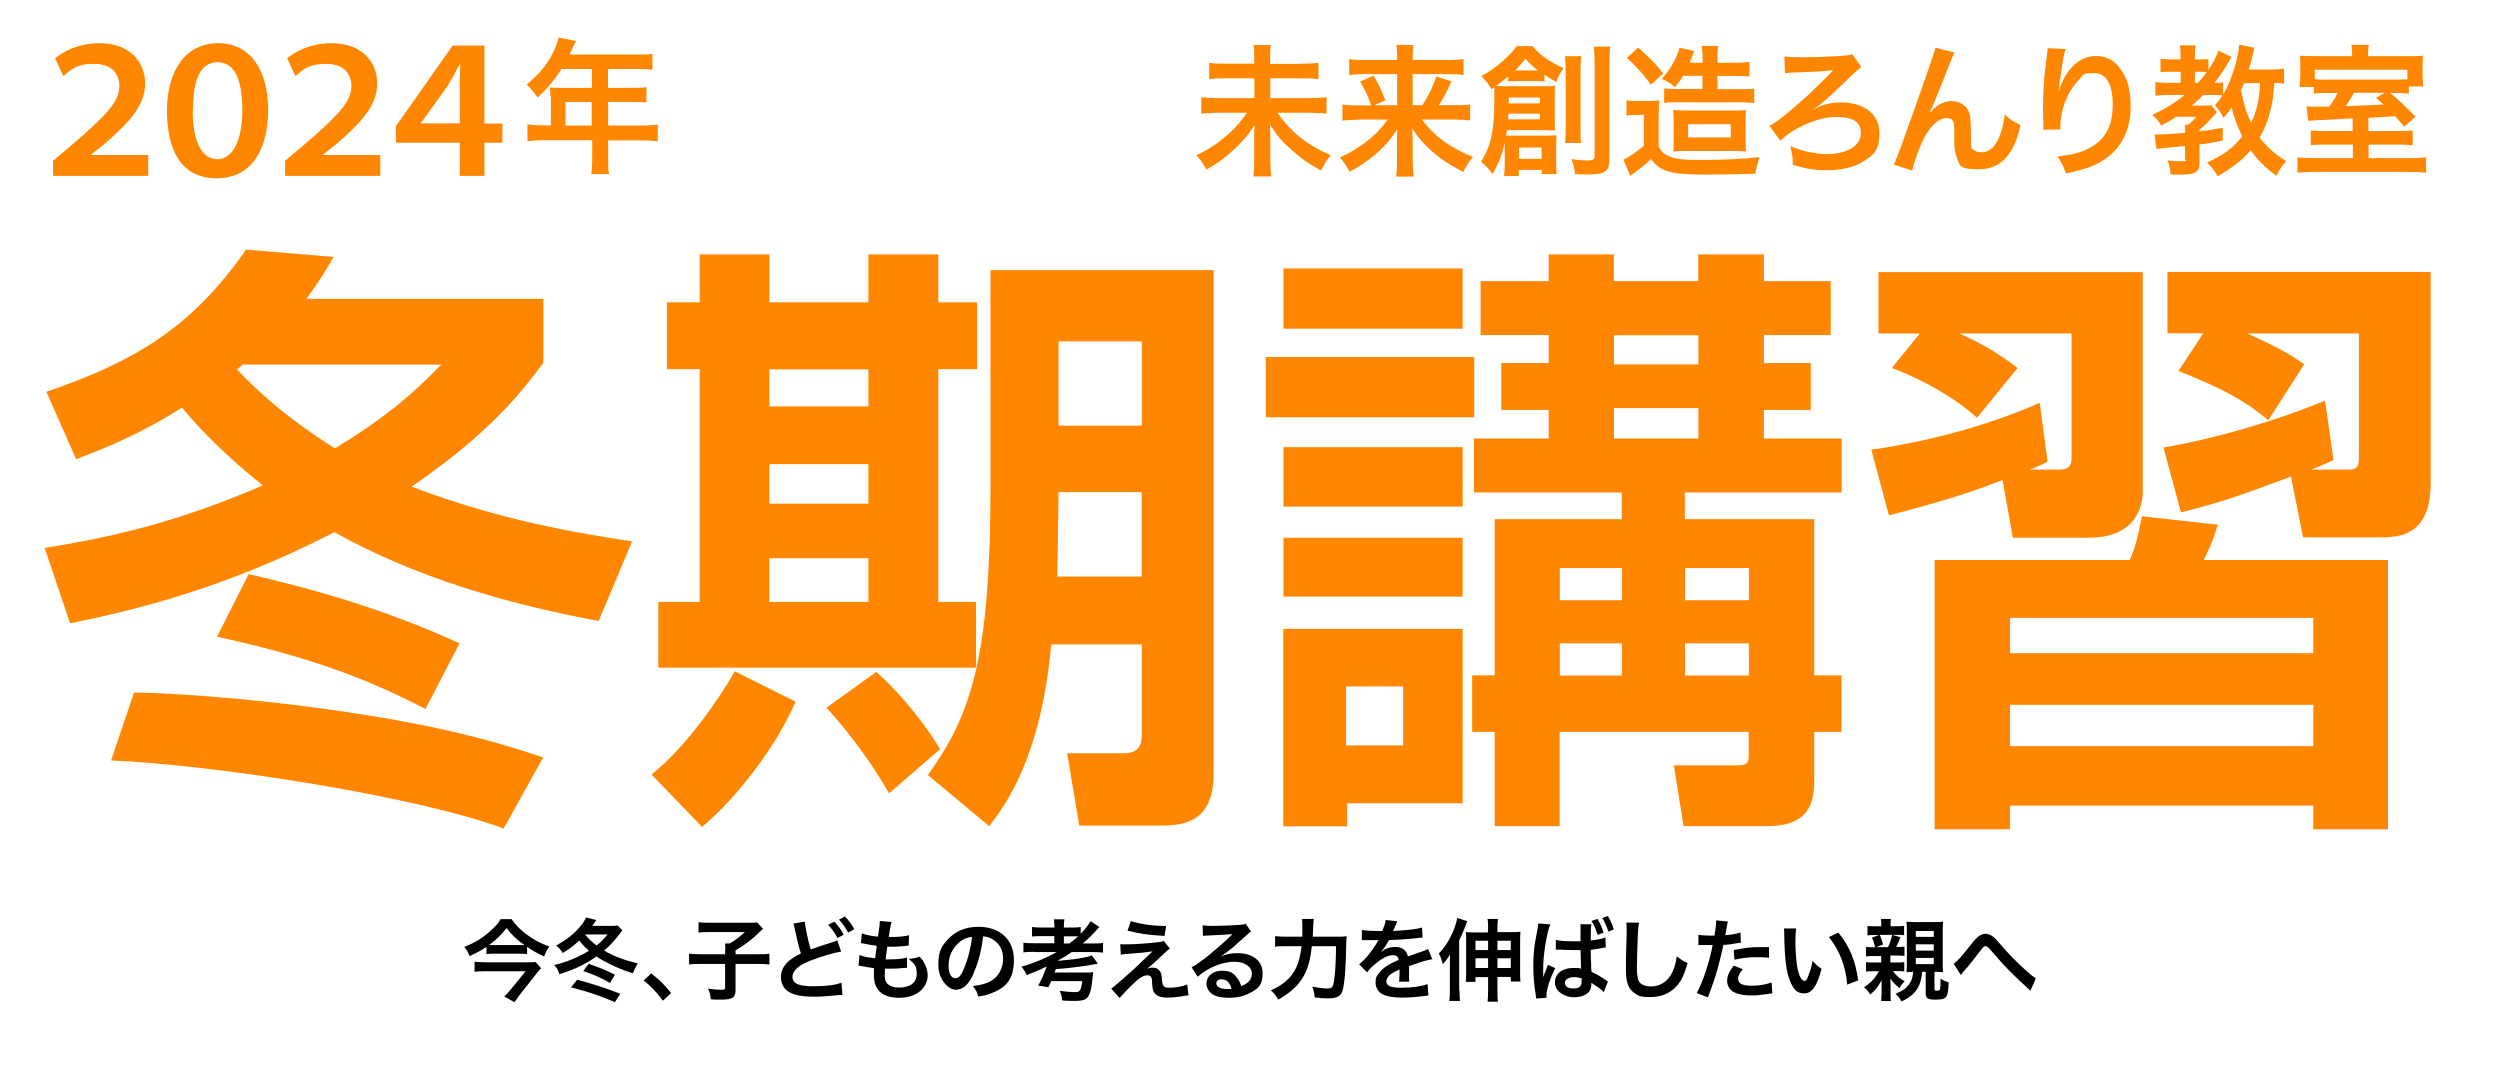 <?xml version="1.0" encoding="UTF-8"?>
<svg id="_レイヤー_1" data-name="レイヤー_1" xmlns="http://www.w3.org/2000/svg" version="1.1" viewBox="0 0 1366 592">
  <!-- Generator: Adobe Illustrator 29.0.0, SVG Export Plug-In . SVG Version: 2.1.0 Build 186)  -->
  <defs>
    <style>
      .st0 {
        fill: #ff8600;
      }
    </style>
  </defs>
  <g>
    <path class="st0" d="M711,34.8c4.7,0,7.2-.2,9.4-.5v9c-2.4-.4-4.9-.5-9.3-.5h-17v10.8h21.3c4.4,0,7-.2,9.4-.5v9c-2.6-.3-5.4-.5-9.4-.5h-17.4c7.6,10.8,16,17.5,29.1,23.2-2.4,3.1-3.3,4.5-5.3,8.4-7-3.9-10.9-6.6-16.1-11.3-5.4-4.8-7.9-7.7-11.8-13.9.2,4.4.2,5.7.2,7.2v12.8c0,3.1.2,5.8.5,8.4h-9.8c.4-2.4.5-4.9.5-8.3v-12.5c0-2.6,0-3.7.2-7.3-3.4,5.4-6.1,8.6-10.9,13-4.9,4.7-9.3,7.9-15.4,11.4-1.8-3.3-2.9-4.9-5.4-7.9,6.6-3.1,12.2-6.9,18-12.1,3.6-3.3,6.4-6.6,9.6-11.1h-15.7c-3.8,0-6.4.2-9.3.5v-9c3,.3,5.1.5,9.3.5h19.7v-10.8h-15.3c-4.3,0-6.7,0-9.4.5v-9c2.6.4,4.9.5,9.3.5h15.3v-4.7c0-2.3,0-3.8-.4-5.5h9.5c-.3,1.7-.4,2.9-.4,5.6v4.7h17Z"/>
    <path class="st0" d="M742.6,65.4c-3.7,0-6.1.2-9.1.5v-8.8c2.6.4,4.7.5,9,.5h6.7c-1.7-5.1-3.3-8.4-6-13l7.3-3.3c2.6,4.5,3.5,6.1,6.5,13.5l-6.1,2.7h12.5v-17h-17.6c-3.6,0-6,.2-8.6.5v-8.7c2.7.4,5.1.5,9.1.5h17.1v-2.2c0-2.4-.2-3.9-.4-6h9.3c-.3,1.9-.4,3.4-.4,6.1v2.1h18.5c4.5,0,7.1-.2,9.3-.5v8.7c-2.3-.4-4.7-.5-8.7-.5h-19.1v17h5.3c3.5-5.6,5.8-10.2,7.6-15.7l8.2,2.6c-1.9,4.7-3.6,7.9-6.8,13.1h8.2c4.7,0,6.8,0,8.9-.5v8.8c-2.6-.3-5.4-.5-9.3-.5h-17.1c6.7,9.1,15.2,15.3,27.9,20.5-2.3,2.8-3.6,4.7-5.2,8.2-7.7-4-12.5-7.1-17.7-11.8-4.2-3.8-6.8-6.8-10.3-12,.2,4.2.3,5.8.3,7.4v11c0,3,.2,5.4.5,7.9h-9.6c.4-2.5.5-4.7.5-7.9v-10.9c0-2.4,0-3.9.2-7.2-3.7,5.8-7.3,10-12.9,14.6-4.3,3.5-8.3,6.2-13.2,8.7-1.9-3.3-3-5.1-5.3-7.8,7.2-3.2,13.2-7.1,19.1-12.5,2.3-2.2,4.2-4.4,7.1-8.2h-15.8Z"/>
    <path class="st0" d="M822.2,80.1c0-1,0-1.5,0-2.3-1.4,6.5-3.3,11.4-6.7,17.3-2.2-3-4-4.9-6.3-6.8,5.4-8.2,7.3-17.1,7.3-33.6s0-4.6-.2-6.9c-.5.3-.7.5-1.4.9-1.9-3.2-3-4.6-5.6-7.1,5.8-3.2,8.9-5.5,12.9-9.2,3-2.8,4.7-4.7,6.5-7.2h8.6c4.3,5,8.9,8.2,17,12.1-2,3-2.9,4.5-4,7.5-3.2-1.8-4.4-2.6-6.4-3.9v3.6c-1.4-.2-2.6-.2-4.4-.2h-10.9c-2.3,0-3.2,0-4.5.2v-2.7c-2.5,2.1-5,4-6.7,5.1,2.4.2,3.6.2,6.4.2h19.8c2.8,0,4,0,6.1-.2-.2,1.7-.2,3.5-.2,5.8v12.8c0,2.7,0,4.2.2,5.8-2.2,0-3.3-.2-5.4-.2h-20.9c-.2,1.5-.3,2.2-.5,3,1.3,0,2.3,0,4.1,0h18.1c2.1,0,3.6,0,5.4-.2-.2,1.9-.2,3.2-.2,5.7v9.3c0,2.6,0,4.4.3,6.2h-8.2v-2.3h-12.5v3.4h-8.1c.2-1.8.4-3.6.4-6.2v-10.1ZM824.2,62.1c0,1.2,0,1.6-.2,3.1h17.4v-3.1h-17.2ZM841.4,56.5v-3.2h-17v3.2h17ZM839.2,38.5h1.1c-3.1-2.5-4.2-3.5-6.8-6.4-2.3,2.9-3.2,4-5.7,6.4h11.4ZM830,86.8h12.3v-6.2h-12.3v6.2ZM864,30.7c-.3,2-.4,4.1-.4,8.1v31.1c0,4.7,0,6.1.3,8.2h-8.8c.3-2.3.4-3.9.4-8.3v-30.9c0-3.8-.2-6.1-.4-8.2h8.9ZM879.9,25.4c-.4,2.2-.5,4.7-.5,9.4v51.6c0,7.3-2.1,8.9-11.6,8.9s-1.9,0-7.2-.2c-.5-4-.9-5.3-2-8.2,3,.5,6.8.8,9.1.8s3.6-.5,3.6-2.4v-50.2c0-4.7-.2-7.2-.5-9.6h9.1Z"/>
    <path class="st0" d="M888.7,54.8c2,.3,3.3.4,6.2.4h5.8c2.3,0,3.9,0,5.9-.4-.2,2.3-.3,4.4-.3,8.5v16.8c1.6,3,2.9,4.1,5.7,5.3,3.5,1.5,7.7,2,15.8,2,14.8,0,24.9-.5,33.6-1.6q-1.7,5.1-2.3,9.1c-7,.3-18.1.5-26.7.5s-16.5-.4-20.5-1.6c-4.4-1.3-7-3.2-9.8-6.9-3.4,3.3-5.1,4.6-8.7,7.2-.7.5-1.6,1.2-2.6,2l-3.8-8.9c2.6-1,6.8-3.8,11.2-7.6v-16.8h-4.3c-1.9,0-3.4,0-5.2.4v-8.4ZM895.2,26c5.5,4.9,9.6,9.1,13.6,14.1l-6.7,6.2c-4.3-5.8-7.6-9.6-13.2-14.7l6.3-5.6ZM919.6,41.5c-1.3,2.3-2.1,3.3-4.4,6.1-2.3-2-3.9-3-7.2-4.5,5.1-5.7,8.8-12.5,9.6-17.1l8.2,1.9c0,.2-1.1,2.6-1.4,3.4-.4,1.1-.7,1.7-1.2,3h7.1v-2c0-3.7-.2-5.4-.5-7.2h9c-.3,1.6-.4,3.4-.4,7.2v2h9.2c3.9,0,6.1-.2,8.3-.5v8c-2.3-.2-4.4-.3-8-.3h-9.5v7.2h12.9c3.6,0,5.3,0,7.2-.3v7.9c-2.6-.3-4.7-.4-7.2-.4h-35.4c-2.3,0-4.4,0-6.6.3v-7.9c1.9.2,3.7.3,7,.3h13.9v-7.2h-10.7ZM921.2,82.5c-3.5,0-4.9,0-6.9.3.2-1.9.2-2.5.2-8v-7.8q0-5.3-.3-6.9c2.3.2,4.5.3,8.4.3h23.3c3.6,0,5.9,0,8.1-.3-.2,1.9-.2,3.2-.2,7.9v7.3c0,4.7,0,5.7.2,7.5-2.3-.2-4-.3-7.7-.3h-25.1ZM922.4,75.1h23.3v-7.2h-23.3v7.2Z"/>
    <path class="st0" d="M991.9,59.3c4.7-2.4,8.6-3.3,14.2-3.3,12.6,0,20.8,6.5,20.8,16.6s-3.3,12.1-9.1,15.8c-4.7,3-11.6,4.6-19.4,4.6s-12-.9-18.8-2.9c0-4-.3-5.8-1.4-10.3,6.1,2.7,13.7,4.4,19.8,4.4,11.3,0,18.8-4.6,18.8-11.4s-5.1-8.9-13.8-8.9-22.6,5.4-30.2,13l-6-8.1c2.5-1.3,5.8-3.7,10.2-7.3,8.9-7.5,14.7-12.8,23.2-21.6q.3-.4.8-.9c.2-.2.3-.3.6-.6h0c-.3,0-.4,0-.6,0-3.1.5-12.6,1-19.3,1.2-3.2,0-5,.2-6.4.5l-.3-9.3c2.4.4,4.7.5,10.6.5s16.2-.4,22.1-.9c2.5-.2,3-.3,4.3-.9l5,7.1q-1.6,1-13.5,12.5c-4.4,4.3-8.1,7.4-12.5,10.7h.2c0,0,.6-.2.6-.2Z"/>
    <path class="st0" d="M1054.8,61.5q.5-.5,1.5-1.7c2.5-2.7,6.5-4.6,10-4.6s7,1.8,8.7,4.4c1.6,2.5,1.9,5.3,1.9,14.2s.3,7.2,1.7,8.3c.9.7,2.3,1.1,4.1,1.1,4.1,0,7.5-2.9,9.7-8.3,1.4-3.5,2.6-8.3,3-12.4,2.6,2.6,3.7,3.4,8.6,5.8-3.3,16.1-11,24.2-22.7,24.2s-10.3-2.3-12.2-6.8c-.9-2-1.3-4.8-1.3-8.6v-.8c0-2.8,0-4.7,0-5.4,0-2.4-.2-3.6-.6-4.6-.5-1.1-1.9-1.8-3.5-1.8-4.2,0-8.6,3.9-12.4,10.9-2.3,4.4-5.5,13.1-6.5,17.8l-10-3.3c1.1-2.3,1.8-4.1,4.3-10.9q17.9-49.7,18.4-52.9l10.5,2.6c-1.1,2.1-1.5,3-3.8,8.9-4.4,11.4-7.9,19.8-9.6,23.5l.2.2Z"/>
    <path class="st0" d="M1128.7,26.7c-.9,2.6-1.3,4.7-2.8,15-.5,3.3-.9,5.9-1,7.8h.2q.2-.5.5-1.7c.8-2.7,2.8-6.5,4.9-9.3,4.3-5.3,9.1-7.9,14.8-7.9s10,2.5,13.3,7c3.9,5.2,5.6,11.5,5.6,20.7,0,15-7,26.2-20.1,32-4,1.8-9.4,3.3-15.3,4.4-1.6-4.4-2.4-6.1-4.6-9.2,7.8-.9,12.3-2,17-4.4,9-4.6,13.2-12,13.2-23.8s-3.7-17.4-10.4-17.4-5.7,1.3-8.4,4.1c-6.1,6.3-9.8,15.9-9.8,25.1v1.6l-9.3.2c0-.5,0-.9,0-1v-1.5c0-2.3-.2-8-.2-9.6,0-6.3.5-14.9,1.1-20.3l1.2-9.6c.2-1.3.2-1.6.2-2.6l9.9.5Z"/>
    <path class="st0" d="M1247.8,45.7c-1.6-.2-2.9-.3-5.1-.4-.5,7.5-1,10.7-2.2,15.2-1.3,5.5-3.3,10.4-5.8,14.6,4,5.4,8,8.9,14.6,13-2.6,2.7-3.9,4.6-5.5,8-5.6-4.1-10.3-8.7-14-14-4.7,5.4-9.6,9.3-18.1,14.2-1.6-3-3.5-5.4-5.8-7.5,9.3-4.2,14.4-8.1,19.3-14.3-2.6-5.1-4.8-10.9-5.8-15.8-1.6,2.3-2.3,3.3-4.5,5.8-1.3-3-2.2-4.2-4.7-7,1.7-1.8,2.6-3,4.1-5.4-1.4-.2-2.7-.2-4.5-.2h-5.9c-2.5,2.5-3.9,3.7-6.3,5.8h6c2.9,0,3.6,0,4.7-.2l3,3.9c-1.1,1.1-1.6,1.7-1.6,1.7-3.1,3.5-4.9,5.3-7.9,7.8v.9c4.2-.5,6.5-.9,12.7-2v7c-6.1,1.2-8.5,1.6-12.7,2.2v9.8c0,5.4-2,6.6-10.7,6.6s-2.3,0-5.1-.2c-.2-2.7-.6-4.9-1.7-7.6,2.6.4,5,.5,8.2.5s1.4-.2,1.4-1.6v-6.7q-4.8.5-11.5,1.1c-1.9.2-2.8.3-4.1.5l-1.1-7.9h2.2c2.6,0,8.1-.4,14.6-.9,0-2.6,0-3.3-.3-4.4h1.9c2.1-1.7,2.8-2.4,4.4-4.4h-10.8c-3,1.9-5.2,3.2-8.3,4.8-1.7-2.8-2.8-4-5-5.8,7-3.2,11.3-5.8,17.9-10.9h-8.9c-2.9,0-5.3.2-7.2.4v-7.5c1.9.3,4.4.5,7.3.5h6.5v-6.1h-4.7c-3,0-4.6,0-6.3.3v-7.4c1.6.2,3.7.4,6.5.4h4.5v-2.2c0-2.3-.2-3.9-.4-5.5h8.6c-.3,1.6-.4,3-.4,5.6v2.1h2.7c2.1,0,3.3,0,4.7-.3v6c2.6-4,4.4-7.3,5.4-10.5l7.2,3.4q-5.1,9-9.3,14.2c3,0,3.6,0,4.7-.2v6.7c4.5-7.7,8.2-19.3,8.8-27.4l8.3,1.7q-.5,1.9-1.4,5.8c-.2,1-.7,2.7-1.6,6.1h11.4c3.7,0,5.8-.2,7.8-.5v8.2ZM1200.8,45.4c2.2-2.3,3.3-3.6,5-6-.8,0-2.1-.2-3.1-.2h-3.4v6.1h1.6ZM1226.2,45.4c-.8,1.8-1.1,2.4-1.7,3.8,1.5,7.9,2.9,12.5,5.5,18,1.2-2.5,2.1-4.8,3-8.3,1.2-4.7,1.6-7.2,1.9-13.5h-8.8Z"/>
    <path class="st0" d="M1285.2,64.7q-5.1.3-17.2.9c-3.7.2-6.1.3-6.8.4l-.9-7.9c2,.2,3.3.2,5.7.2s3.2,0,6.7,0c1.8-2.5,3.3-4.9,4.6-7.5h-3.7c-5.2,0-7.1,0-9.3.4v-3.7h-7.8q0-1.2.2-2.6c0-1,.2-2.8.2-4.7v-4c0-2.3,0-3.8-.3-5.8,2.8.2,5.2.3,9.6.3h19v-1.1c0-1.9-.2-3.5-.4-5.1h9.5c-.2,1.5-.4,3.1-.4,5.1v1.1h20.2c4.8,0,7.4,0,9.8-.3-.2,1.8-.2,2.8-.2,6.1v4.3c0,2.5.2,4.4.4,6.4h-7.9v4c-2.3-.3-3.8-.4-8.4-.4h-1.8c5.1,4.2,6.3,5.4,13.9,13l-6.3,5.4c-2.5-3-3.3-4-4.9-5.7q-5,.3-14.6.9v7.2h16.3c3.9,0,5.4,0,7.9-.3v8.1c-2.5-.3-4.3-.4-8-.4h-16.1v7.4h21.8c4.8,0,7.2-.2,9.6-.5v8.5c-2.7-.3-5.8-.5-10.7-.5h-49.1c-4.7,0-7.9.2-10.5.5v-8.5c2.5.4,4.9.5,9.7.5h20.6v-7.4h-14.8c-3.9,0-5.7,0-8.2.4v-8.1c2.3.2,3.7.3,8.3.3h14.6v-6.8ZM1315.4,38.1h-50.6v5.2c1.8.2,3.7.2,7.8.2h34.7c4.4,0,6.4,0,8.1-.2v-5.2ZM1286.2,50.7c-1.8,3.3-2.6,4.6-4.5,7.3q14.6-.5,20.7-.9c-1.6-1.4-2.1-1.9-4.1-3.6l4.7-2.8h-16.8Z"/>
  </g>
  <g>
    <path d="M288.2,521.3c-1.4-.1-2.9-.2-4.8-.2h-13.1c-1.9,0-3.1,0-4.5.2v-3.9c-2.9,1.9-5.5,3.3-9.2,5-.9-2.1-1.6-3.4-2.9-5,5.1-2,9-4.3,12.5-7.2,3.7-3.1,6.1-5.6,7.3-8h6c2.1,3.1,4.9,5.9,8.4,8.5,3.9,2.9,7.5,4.8,12.3,6.5-1.4,1.8-1.8,2.6-2.9,5.4-3.9-1.8-5.9-2.9-9.3-5.2v3.9ZM295.7,529c-.5.5-1.6,1.7-2.1,2.4l-9.4,11.9c-1.2,1.6-2,2.8-3.1,4.3l-5.6-3.1c1.3-1.2,2.4-2.4,3.7-4l8-9.8h-21.9c-2,0-4,0-6,.3v-5.5c2,.2,3.8.3,6.1.3h22.2c2.8,0,4.1,0,5-.2l3.1,3.5ZM283.7,516.4c1.2,0,2.1,0,2.9,0-4.3-3-6.7-5.3-9.8-9.3-3.1,3.9-5.5,6.3-9.6,9.3,1,0,1.6,0,2.8,0h13.7Z"/>
    <path d="M340,508.4q-.2.3-1.2,1.6c-2,2.8-5.4,6.6-8.7,9.4,4.8,2.9,10.8,5.2,18.4,7-1.2,1.9-1.9,3.5-2.7,5.4-6.2-2-8.4-3-12.9-5.2-3.2-1.6-5.2-2.7-7-4-6.6,4.6-11.7,7-20.3,9.7-.5-2-1.3-3.4-2.8-5,7-1.7,13.3-4.3,19-7.8-1.9-1.7-3.2-3-5.3-5.6-3.5,3.2-5.8,5-9.1,6.8-.9-1.6-2-2.9-3.5-4.1,6-3.3,9.9-6.4,13.4-10.7,1.6-1.9,2.3-3.2,2.9-4.6l5.6,1.4c-.9,1.5-1.3,1.9-2.2,3.2h9.6c1.8,0,3.1,0,4.3-.2l2.6,2.7ZM336,547.6c-8.8-3.8-14.7-5.7-24-8.1l3.4-4.2c9.1,2.5,16.8,5,23.5,7.7l-2.9,4.6ZM333.3,537.1c-4.9-2.8-9-4.7-14.6-6.5l2.9-4c6.8,2.4,9.5,3.5,14.4,6l-2.7,4.5ZM326,516.6c2.7-2.2,3.7-3.3,6-6h-12.3c1.8,2.3,3.4,3.8,6.3,6Z"/>
    <path d="M355.8,531.9c4.5,3.4,7.2,6.1,10.9,10.7l-4.5,4.2c-3.5-4.8-6.3-7.7-10.5-11.1l4.1-3.8Z"/>
    <path d="M396.3,519.2c0-1.6,0-2.6-.1-3.7h2.5c3.3-1.9,4.7-3,8.3-6.2h-19.4c-2.6,0-4.2,0-5.9.3v-5.7c1.7.2,3.3.3,5.8.3h22c2.5,0,3.3,0,4.2-.2l3.2,3.5q-1.3,1.2-4.6,4.3c-2.4,2.2-6.2,5-10.4,7.5v2.1h11.9c3.2,0,5,0,6.6-.3v5.9c-1.9-.2-3.6-.3-6.6-.3h-11.9v14.2c0,4.3-1.7,5.3-8.1,5.3s-1.9,0-5.4-.2c-.4-2.9-.6-3.7-1.5-5.8,2.9.4,4.7.6,7,.6s2.3-.2,2.3-1.3v-12.8h-13.1c-2.9,0-4.6,0-6.6.3v-5.9c1.8.2,3.6.3,6.8.3h12.9v-2.1Z"/>
    <path d="M439.8,503.6c0,2.3,1.9,11.3,3.2,15.2,3-1.2,4.9-1.8,11-3.7q2.6-.8,3.5-1.3l2.1,6.1c-4.2.8-10.6,2.6-16,4.7-7.1,2.6-10.6,5.7-10.6,9.2s3.3,5.1,11.1,5.1,12.1-.7,15.7-1.9l.5,6.6c-1,0-1.4,0-3.9.3-5.2.5-8,.7-11.4.7-6.8,0-11-.8-14.1-2.7-2.7-1.6-4.2-4.6-4.2-8.1s1.6-6.3,4.3-8.7c1.9-1.6,3.5-2.6,6.6-4.1-1.1-3.5-2-7.1-3.3-13.2-.5-2.4-.5-2.5-.8-3.2l6.3-1ZM455.9,503.6c2.1,2.3,3.5,4.1,5.1,7.1l-3.4,1.8c-1.6-3-3-4.9-5.1-7.2l3.4-1.7ZM463.4,509.5c-1.5-2.7-3.1-5-5-7l3.3-1.7c2.2,2.2,3.5,4.1,5.1,6.9l-3.4,1.9Z"/>
    <path d="M469.6,521.8c2.2.9,3.6,1.2,8.6,1.8.2-1.8.6-5,.9-6.8-2.9-.4-3.6-.5-7-1.2-.7-.1-.9-.2-1.7-.3l.5-5.3c2,.8,5.5,1.5,8.8,1.8.7-4.1,1-6.6,1-8.1s0-.2,0-.5l6.5.6c-.5,1.5-.7,2.2-1.6,8.2,5.5,0,8.3-.3,11.1-1l-.2,5.7c-.6,0-.9,0-1.9.2-3.5.3-5.1.4-6.8.4s-.9,0-3,0c-.5,3.5-.6,4.5-.9,6.9,1.5,0,1.8,0,2.4,0,3.5,0,7-.3,9.3-1v5.6c-.6,0-.8,0-1.6.1-2.1.2-5,.4-7.3.4s-1.2,0-3.1,0c-.1,1.3-.2,2.6-.2,3.5,0,2.4.5,3.9,1.8,5,1.4,1.2,3.4,1.8,6,1.8,6.2,0,9.7-2.7,9.7-7.5s-1.5-5.5-4.4-8.2c2.7-.2,3.7-.4,6-1.2,1.2,1.4,1.8,2.1,2.3,3.1,1.3,2.1,2.1,4.9,2.1,7.1,0,3.5-1.7,6.8-4.7,9.1-2.8,2.1-6.4,3.2-11,3.2-8.8,0-13.7-4.2-13.7-12.1s0-2.5.2-4.1c-2.9-.4-4.8-.7-6.8-1.1-1-.2-1.2-.2-1.8-.3l.5-5.6Z"/>
    <path d="M532.1,531.7c-2.8,6.3-5.9,9.1-9.9,9.1s-9.5-5.6-9.5-13.5,1.9-10.4,5.3-14.1c4.1-4.5,9.8-6.8,16.7-6.8,11.7,0,19.3,7.1,19.3,18s-4.4,15.1-11.8,18.1c-2.3,1-4.2,1.5-7.6,2-.8-2.6-1.4-3.6-3-5.7,4.5-.6,7.4-1.4,9.7-2.7,4.2-2.3,6.8-7,6.8-12.2s-2.1-8.5-6-10.8c-1.5-.9-2.8-1.3-4.9-1.5-.9,7.6-2.6,14.3-5.1,19.8ZM524.9,514.3c-4.1,2.9-6.6,7.9-6.6,13.1s1.7,7.1,3.8,7.1,3.3-2,5-6.2c1.8-4.4,3.5-10.9,4-16.4-2.5.3-4.3,1-6.3,2.4Z"/>
    <path d="M565.5,520.1c-2.6,0-4.7,0-6.3.3v-5.3c1.3.2,3.3.3,6.3.3h10.6v-3.9h-6.7c-2.7,0-4,0-5.5.2v-5.2c1.4.2,2.9.3,5.5.3h6.7v-.5c0-1.7,0-2.7-.3-4h5.8c-.2,1.1-.3,2.1-.3,4v.5h3.7c2.6,0,4,0,5.5-.3v3.7c2.6-2.7,4.3-4.9,5.4-6.9l4.8,3.2c-.3.3-.3.3-.7.7-2.8,3.3-5.6,6-8.4,8.3h5.2c2.8,0,4.6,0,5.9-.3v5.3c-1.6-.2-3.5-.3-5.9-.3h-11.2c-2.5,1.8-4.3,2.9-7.3,4.5v.3c8.2-.8,9.9-1,13.5-1.7,2.2-.4,3.7-.8,4.7-1.3l3.4,4.5c-.7.1-5.5,1.1-6.5,1.2-5.6.8-11.7,1.5-16.5,1.8,0,.1-.3.8-.7,1.9h16.1c3,0,3.8,0,5.1-.2q0,.2-.1.6c0,.3-.2,1.5-.3,2.3-.5,5.3-1.1,7.9-2.1,9.9-1.2,2.2-3.1,2.9-7.9,2.9s-4.3-.1-6.7-.3c-.1-2.2-.4-3.3-1.3-5.2,4.1.5,6.1.7,8.1.7s2.5-.2,3-1.1c.6-.9.9-2.2,1.3-4.9h-17c-.4,1.1-.7,1.7-1.6,3.3l-5.5-.9c1.8-3.4,2.8-5.4,4.6-10.4-3.2,1.6-4.1,2-10.9,4.7-.9-1.9-1.6-3.1-2.9-4.6,6.5-1.8,13.9-4.9,19.3-8h-12ZM584.5,515.4c2-1.6,3.2-2.5,4.6-3.8-1.2,0-1.8,0-3.5,0h-4.3v3.9h3.1Z"/>
    <path d="M611.8,515.9c1.3.1,1.8.1,2.9.1,4.7,0,11.2-.4,17.3-1.1,2.2-.2,3.1-.4,3.9-.8l3.3,4.2c-.9.6-1.9,1.5-4.1,3.6-2.6,2.5-6.8,6.3-8.3,7.4,1.2-.4,1.8-.6,3-.6,1.8,0,3.1.6,4,2,.7,1.1.9,1.8,1.1,4.5.3,3.8,1,4.5,4.2,4.5s7-.7,9.6-1.8l.7,6c-.8,0-1.1,0-4.3.6-3,.4-4.7.6-6.8.6-3.5,0-5.4-.5-6.8-1.8-1.4-1.3-1.8-2.4-2-6.3,0-1.8-.2-2.5-.5-3.1-.3-.6-1.1-1-2-1-2.3,0-4.5,1.4-8.4,5.2-2.5,2.4-5.1,5.2-6.9,7.2l-4.5-5.1q2.1-1.5,11.3-9.7c1.1-1,2-1.8,5.6-5.3,1.3-1.3,3.2-3.1,5.7-5.4-2.8.4-4,.6-6.3.8q-.7,0-4.9.4-.9,0-2.5.2c-1.8.1-2.1.2-3.7.4l-.3-5.8ZM617.9,503.3c5.5,1.7,11.8,2.6,19.3,2.7l-.9,5.4c-9.7-.6-13.5-1.2-20.2-2.9l1.8-5.3Z"/>
    <path d="M666,523c4.4-1.8,6.6-2.2,10.2-2.2,8.3,0,13.7,4.3,13.7,10.9s-2.3,8.3-6.6,10.7c-3.2,1.8-7.3,2.8-11.8,2.8s-7.5-.8-9.4-2.2c-1.8-1.4-2.9-3.4-2.9-5.6,0-4,3.5-7,8.4-7s6.4,1.4,8.4,4c1,1.2,1.5,2.3,2.2,4.4,4-1.5,5.8-3.6,5.8-7s-3.7-6.3-9.6-6.3-14.2,2.9-20,8.2l-3.3-5.2c1.7-.8,3.6-2.1,6.9-4.6,4.5-3.5,10.8-8.9,14.5-12.6,0,0,.6-.6.9-.9h0c-1.8.2-5,.4-13.8.8-1.1,0-1.4,0-2.3.2l-.2-5.8c1.7.2,3.1.3,5.7.3,4.1,0,10.1-.2,14.8-.6,1.7-.1,2.2-.2,3-.6l3,4.3c-.8.4-1.2.7-2.5,2-2.4,2.2-6,5.4-7.6,6.8-.9.7-4.4,3.4-5.3,4q-1.2.8-2,1.3h0ZM667.5,535.1c-1.8,0-2.9.9-2.9,2.2,0,1.9,2.2,3.1,5.8,3.1s1.2,0,2.5-.2c-.9-3.4-2.7-5.1-5.4-5.1Z"/>
    <path d="M729.5,511.8c2.9,0,4.6,0,6.3-.2q-.2,1.9-.3,7.3c-.1,6.7-.6,14.9-1.1,18.1-.6,4.5-1.3,6.2-2.8,7.2-1.3.9-3.1,1.3-5.8,1.3s-4.4-.1-7.4-.5c-.3-2.5-.6-3.9-1.4-5.9,3.1.6,5.9,1,8.4,1s3-.9,3.5-4.1c.6-3.6,1.1-11.2,1.1-19h-13.2c-.8,7.2-2.1,12.1-4.4,16.2-2.8,5.1-7.2,9.2-14,13-1.1-2-2.3-3.6-4-5.1,6.7-2.9,11.1-6.8,13.7-12.1,1.5-3,2.4-6.7,3.1-12h-8.5c-2.5,0-4.4,0-6,.3v-5.8c1.8.2,3.4.3,6.2.3h8.7c0-1.9,0-2.4,0-5s0-3.7-.3-4.7h6.5q-.2,1.3-.5,9.7h12.3Z"/>
    <path d="M743.9,508.1c2,.4,5.1.6,11.3.6,1.3-2.9,1.8-4.4,1.9-6l6.4.7q-.3.5-1.9,4.4c-.2.5-.3.7-.4.9q.4,0,3.1-.2c5.6-.3,10.1-.9,12.7-1.7l.3,5.5q-1.4,0-3.8.4c-3.5.4-9.7.8-14.6,1-1.4,2.8-2.8,4.7-4.5,6.5h0q.3-.1,1-.6c1.8-1.4,4.4-2.2,6.9-2.2,3.8,0,6.2,1.8,7,5.2,3.7-1.4,6.2-2.2,7.4-2.6,2.6-.9,2.8-1,3.6-1.5l2.3,5.6c-1.4.2-2.8.6-5.4,1.3-.7.2-3.1,1-7.3,2.5v.5q0,1.3,0,1.9v1.9c0,.8,0,1.3,0,1.6,0,1.1,0,1.8.1,2.6h-5.6c.2-.7.3-3.2.3-5.5v-1.2c-2.4,1.1-3.6,1.8-4.7,2.5-1.7,1.3-2.5,2.6-2.5,4,0,2.5,2.3,3.5,8.2,3.5s10.8-.7,14.3-2l.5,6.3c-.8,0-1.1,0-2.2.2-3.5.5-8.2.9-12.4.9s-8.4-.6-10.8-2c-2.2-1.3-3.5-3.6-3.5-6.3s.6-3.5,2.1-5.4c2.2-2.7,5-4.6,10.5-6.9-.2-1.8-1.2-2.6-3-2.6-2.8,0-6.2,1.7-10,5-2,1.7-3.2,2.9-4.2,4.4l-4.4-4.4c1.3-1,2.7-2.3,4.4-4.3,1.9-2.2,4.9-6.5,5.8-8.3q.2-.4.4-.6c-.2,0-.8,0-.8,0-.8,0-5.1,0-6.1,0q-.9,0-1.4,0c-.1,0-.4,0-.8,0v-5.5Z"/>
    <path d="M797.5,541.3c0,2.1,0,3.8.3,5.6h-5.9c.3-1.9.3-3.2.3-5.7v-14.3c0-1.3,0-3.2.1-5.4-1.1,1.9-2.2,3.4-3.9,5.3-.8-2.8-1.1-3.6-2.2-5.9,3.5-3.5,6.1-7.8,8.1-12.8,1-2.5,1.7-4.9,1.9-6.5l5.5,1.7q-.1.3-.4,1c0,.2-.3.8-.6,1.7-.9,2.5-2.3,5.6-3.4,7.8v27.6ZM813.1,507.9c0-2.6,0-4-.3-5.8h5.7c-.2,1.7-.3,3-.3,5.8v1.4h7.5c2.5,0,3.9,0,5.1-.2-.1,1.3-.2,2.3-.2,4.3v17.4c0,2.9,0,4.1.2,5.5h-5.3v-2.5h-7.3v7.6c0,2.9,0,4.2.3,5.9h-5.7c.2-1.8.3-3.2.3-5.8v-7.6h-6.9v2.6h-5.3c.2-1.6.2-3,.2-5.6v-17.3c0-1.8,0-3.1-.2-4.3,1.1.1,2.6.2,5.1.2h7v-1.4ZM806.2,514v5.1h6.9v-5.1h-6.9ZM806.2,523.6v5.3h6.9v-5.3h-6.9ZM825.5,519.1v-5.1h-7.3v5.1h7.3ZM825.5,528.9v-5.3h-7.3v5.3h7.3Z"/>
    <path d="M839.3,545.4c0-.5,0-.8-.2-1.9-.9-5.7-1.3-10.4-1.3-15.5s.3-8.7.9-12.8q.2-1.5,1.3-7c.3-1.7.5-3.1.5-3.6h0c0-.1,6.6.5,6.6.5-1.9,4.2-4,16.9-3.9,24.5,0,1.2,0,1.9,0,1.9v.6c0,.5,0,1.1,0,1.8h0l.2-.5.5-1.4c.7-1.9.8-2.1,1.3-3.3,0-.2.3-.7.6-1.5l4,1.8c-2.9,5.7-4.8,11.7-4.8,14.9s0,.5,0,1.3l-5.8.4ZM850.3,513.6c2.2.5,4.8.7,8.8.7s2.7,0,4.5,0c0-1.1,0-1.9,0-2.3v-5.1c0-1.2,0-1.6-.1-1.9h6c-.2,1.3-.3,3.4-.3,6.6v2.3c3.5-.4,6.1-.9,8-1.7l.2,5.5c-.4,0-.5,0-1.4.2-1.9.4-4.4.8-6.8,1.1v1.1c0,2.3,0,3.7.2,6.4v2.5c.1,0,.2,2,.2,2,3.3,1.6,5.1,2.6,7.6,4.4.6.4.9.6,1.4.9l-2.3,5.8c-1.4-1.5-2.6-2.4-6.8-5.1,0,.3,0,.4,0,.7,0,1-.1,2-.4,2.7-1.1,2.8-4.5,4.5-9.2,4.5s-10.3-3-10.3-8,4.2-8,10-8,3.1.2,4.3.6c0-1.7-.2-5.1-.3-10.4-1.9,0-3.1,0-4.3,0-1.8,0-3.8,0-6.1-.2-.7,0-1.2,0-1.5,0h-.9c-.2,0-.4,0-.4,0h-.3v-5.5ZM860.2,533.9c-3.1,0-5.1,1.2-5.1,3.2s1.8,3,4.5,3,3.3-.5,4-1.5c.4-.6.6-1.3.6-2.7s0-1.3,0-1.3c-1.6-.5-2.5-.7-4-.7ZM872.8,502c1.5,2.4,2.5,4.7,3.4,7.6l-3.3,1.2c-.9-3.1-1.9-5.5-3.3-7.6l3.2-1.1ZM878.8,509c-.8-2.6-2-5.3-3.3-7.4l3-1.1c1.3,2,2.3,4.3,3.3,7.3l-3.1,1.3Z"/>
    <path d="M895.5,504.3c-.3,1.4-.4,2.8-.6,6.6-.2,4.5-.5,14.4-.5,17.8s.3,6.4,1.3,7.8c1.1,1.6,3.5,2.5,6.5,2.5,5.2,0,9.5-3,11.8-8.3,1.1-2.5,1.7-4.8,2.2-8.2,2.6,2.1,3.5,2.7,5.9,3.7-1.9,6.6-3.4,9.7-5.8,12.4-3.6,4.1-8.5,6.2-14.6,6.2s-6.5-.8-8.5-2.1c-3.4-2.2-4.8-6-4.8-12.5s0-7.4.4-19.6c0-1.5,0-2.5,0-3.2,0-1.4,0-2-.2-3.3h6.8Z"/>
    <path d="M928.1,510.8c1.8.3,3.7.4,6.5.4s1.1,0,2.2,0c.4-2.3.9-6.1.9-7.4s0-.5,0-.9l6.4.6q-.3,1.1-.9,4.7c-.2,1.4-.3,1.7-.5,2.8,3.6-.3,5.9-.7,8.3-1.5l.2,5.6q-.4,0-1.6.2c-2.5.5-6.4,1-8,1-.5,3-1.8,8.2-3,12.6-1.4,5.1-2.2,7.5-5.4,16.1l-6.1-2.4c3.4-6.2,7.1-17.5,8.7-26.2-.3,0-.5,0-.6,0h-2.8c-.2,0-.7,0-1.6,0-.9,0-1.6,0-1.9,0s-.5,0-.9,0v-5.6ZM952.2,529.6c-1.9,2.4-2.5,3.6-2.5,5.3,0,2.5,2.4,3.7,7.3,3.7s8.2-.8,11-1.8l.4,6c-.9,0-1.3.1-2.4.3-4,.6-6.2.8-9,.8-4.3,0-7.4-.6-9.8-1.9-2.1-1.2-3.5-3.5-3.5-6s.9-4.8,3.6-8.4l4.8,1.9ZM966.6,523.3c-2.3-.2-3.7-.3-6.1-.3-4.8,0-8,.3-12.8,1.4l-.4-5.3c6.9-1.3,9.2-1.6,14.5-1.6s1.8,0,4.8,0v5.8Z"/>
    <path d="M981.4,507.3c-.2,1.8-.4,4.2-.4,7.4s.4,10.1.9,13c.8,5.1,2.4,8.2,3.9,8.2s1.4-.7,2-2.1c1.2-2.6,2-5.5,2.6-8.8,1.7,1.9,2.5,2.7,4.9,4.4-2.5,9.5-5.3,13.4-9.5,13.4s-5.9-2.4-7.8-7c-2-4.9-2.9-11.9-3.1-25.4,0-1.7,0-2-.2-3.1h6.7ZM1004.4,509.5c6.1,7.3,9.5,15.5,10.9,26.2l-6,2.3c-.3-4.6-1.4-9.6-3.1-14-1.7-4.4-4-8.4-6.9-12l5.1-2.4Z"/>
    <path d="M1032.9,525.9h3.4c2,0,3,0,4.2-.2v5.1c-1.2-.1-2.1-.2-3.8-.2h-2.4c2,2.7,3.4,3.9,6.4,5.5-1.4,1.5-1.7,1.8-2.8,3.8-2.3-1.8-3.7-3.3-5-5.2q0,1,.1,3.2v4.8c0,1.8,0,3.5.2,4.3h-5.3c0-.6.2-2.8.2-4.2v-4.1c0-1.1,0-2.3,0-3.1-2.1,3.9-3.5,5.5-6.2,7.8-1.1-1.7-1.9-2.8-3.4-3.9,3.9-2.7,6.3-5.3,8.1-8.8h-2.8c-2,0-2.9,0-4.2.2v-5.2c1.2.2,2.2.2,4.2.2h4.1v-3.5h-4.1c-2,0-3.1,0-4.2.2v-5.2c.9.1,2.5.2,4.1.2h.9c-.5-2.1-.9-3.4-1.8-5.3l3.9-1.4h-3c-1.5,0-2.1,0-3.3.2v-5.2c1.2.2,2.1.2,4.1.2h3.4v-.5c0-1.6,0-2.5-.2-3.5h5.5c-.2,1.1-.2,1.8-.2,3.5v.5h3.2c2,0,2.9,0,4.2-.2v5.1c-.8-.1-1.9-.2-3.3-.2h-10c.9,2,1.1,2.6,1.8,5.3l-3.8,1.4h6.5c1.1-2.3,1.7-4.1,2.3-6.7l4.5,1.3c-.8,2.3-1.4,3.5-2.3,5.3h.7c1.8,0,2.7,0,3.8-.2v5.1c-1.2-.1-2.3-.2-4.2-.2h-3.5v3.5ZM1044.7,531.1c-1.2,0-1.8,0-3,.1.1-1.4.2-2.3.2-5.1v-17.7c0-1.9,0-3.7-.2-4.8,1.4.1,2.6.2,4.8.2h10.5c2.3,0,3.5,0,4.7-.2-.1,1.5-.2,2.9-.2,5.3v17.1c0,2.1,0,3.9.2,5.2-1.4-.1-2.6-.2-4.5-.2h-.2v9.4c0,.7.3.9,1.2.9,2,0,2.1-.1,2.1-6.5,1.9,1.1,2.7,1.4,4.4,1.9,0,3.8-.4,6.2-1,7.4-.7,1.6-2.3,2.1-6.2,2.1s-5.3-.6-5.3-3.3v-11.9h-1.9c-.7,8.2-3.8,12.7-11.3,16.2-1-1.9-1.8-2.8-3.3-4.2,3.8-1.5,6.1-3.1,7.7-5.6,1.3-1.9,1.8-3.7,1.9-6.5h-.6ZM1046.8,511.9h9.8v-3.2h-9.8v3.2ZM1046.8,519.4h9.8v-3.4h-9.8v3.4ZM1046.8,526.8h9.8v-3.4h-9.8v3.4Z"/>
    <path d="M1067.4,526.7c2.1-1.5,4.2-3.8,10.6-11.9,1.3-1.6,2.1-2.4,3-3.1,1.3-1,2.7-1.5,3.9-1.5s2.9.6,4.4,1.8c.7.6,1.8,1.7,3.3,3.5,4.4,5.2,9.1,10,14.5,14.9,2.5,2.2,3.7,3.2,5.3,4.1l-3,6.9c-.5-.6-.7-.8-1.4-1.4-2.5-2.2-6.4-5.9-9.9-9.4-3.7-3.8-3.8-3.9-9-9.9-3-3.5-3.3-3.7-4.2-3.7s-1.3.4-2.9,2.6c-4,5.3-6.7,8.6-9.6,11.8-.5.6-.6.7-1,1.3l-3.9-6.1Z"/>
  </g>
  <g>
    <path class="st0" d="M29,96.1v-8.3l9.1-7.6c19.4-16.7,27-24.3,27.1-33,0-6.3-3.5-12.3-13.8-12.3s-12.8,3.5-16.8,6.7l-4.5-9.8c5.8-4.7,14.4-8.2,24.2-8.2,16.4,0,25,10,25,22.1s-9.1,21.7-22.9,33.5l-6.7,5.3v.2h31.3v11.4H29Z"/>
    <path class="st0" d="M146.5,59.9c0,22-9,37.5-28.1,37.5s-27-14.7-27.2-36.7c0-22.2,10.3-37.1,28-37.1s27.3,14.9,27.3,36.3ZM105.3,60.7c0,17.5,5.5,26.3,13.5,26.3s13.6-9.6,13.6-26.8-4.5-26.2-13.5-26.2-13.5,8.6-13.5,26.7Z"/>
    <path class="st0" d="M155.8,96.1v-8.3l9.1-7.6c19.4-16.7,27-24.3,27.1-33,0-6.3-3.5-12.3-13.8-12.3s-12.8,3.5-16.8,6.7l-4.5-9.8c5.8-4.7,14.4-8.2,24.2-8.2,16.4,0,25,10,25,22.1s-9.1,21.7-22.9,33.5l-6.7,5.3v.2h31.3v11.4h-52Z"/>
    <path class="st0" d="M251.2,96.1v-18.1h-34.9v-9l31-44.1h17.4v42.6h9.8v10.5h-9.8v18.1h-13.5ZM251.2,67.5v-20.1c0-3.9.1-8,.3-12.2h-.4c-2.3,4.3-4.3,8.1-6.6,11.9l-14.5,20.1v.2c0,0,21.1,0,21.1,0Z"/>
    <path class="st0" d="M300.7,52.4c0-1.7,0-2.9-.2-4.6,1.7.2,3.4.2,5.6.2h17.3v-10.3h-16.6c-4.1,6.4-8,11-13.1,15.6-2.3-3.4-3.2-4.4-5.9-7.1,8.1-6.9,12.2-12.2,15.5-19.9,1.1-2.5,1.7-4.2,1.9-5.8l9.5,1.9c-.5,1-.6,1.2-1.2,2.4,0,.2-.9,1.9-2.3,5h37.2c3.7,0,5.7,0,8.1-.4v8.7c-2.5-.3-4.5-.4-8.1-.4h-16.2v10.3h12.8c3.7,0,5.8,0,8.2-.4v8.4c-2.4-.2-4.5-.3-7.9-.3h-13v12.9h18.4c3.7,0,6.2-.2,8.7-.5v9.1c-2.5-.3-5.2-.5-8.7-.5h-18.4v9.9c0,4.1,0,6.2.5,8.5h-9.7c.3-2.3.5-4.4.5-8.7v-9.8h-26.7c-3.5,0-6,.2-8.7.5v-9.1c2.5.3,5.1.5,8.7.5h4.1v-16.2ZM323.3,68.6v-12.9h-14.3v12.9h14.3Z"/>
  </g>
  <g>
    <path class="st0" d="M25.3,214.1c50.5-17.3,80-36.2,109.2-77.7l47.8,4c-5,8.6-8.3,13.9-14.9,22.9h129.5v34.9c-10.6,14.3-27.9,37.5-72,67.7,47.8,18.3,91.6,25.6,120.5,29.9l-18.3,43.5c-50.1-9.3-99.6-23.6-144.4-48.5-60.1,30.9-108.9,42.5-144.4,49.8l-13.9-41.2c30.9-5,68.7-12.3,119.2-34.2-26.2-20.9-38.8-36.2-44.2-42.5-22.6,14.6-43.8,22.9-57.8,28.2l-16.3-36.9ZM73.4,378.4c10.6,0,57.8,2,115.5,10.6,61.1,9,91,19.3,107.9,24.9l-21.6,38.8c-44.2-16.6-153.4-34.5-214.5-37.2l12.6-37.2ZM232.5,387.4c-32.5-16.9-64.1-28.6-113.9-39.5l17.3-34.2c47.5,11,80.7,22.2,115.2,37.8l-18.6,35.9ZM132.5,199.1c-.7,1-1.7,1.7-3,2.7,7,7.3,21.9,23.2,53.5,43.2,28.9-17.6,43.2-30.5,58.1-45.8h-108.6Z"/>
    <path class="st0" d="M434.7,383.4c-10.3,24.2-32.5,53.1-51.1,68.4l-27.6-28.6c18.3-14.6,36.5-40.5,45.5-56.4l33.2,16.6ZM382.2,139h38.2v26.2h54.1v-26.2h38.2v26.2h21.2v36.5h-21.2v127.2h20.6v35.9h-173.6v-35.9h22.6v-127.2h-17.9v-36.5h17.9v-26.2ZM420.4,201.8v20.3h54.1v-20.3h-54.1ZM420.4,253.6v21.6h54.1v-21.6h-54.1ZM420.4,305v23.9h54.1v-23.9h-54.1ZM478.8,367.1c9.6,8.6,23.6,23.6,34.9,42.2l-27.9,24.2c-7.3-12.9-19.6-30.9-34.2-46.8l27.2-19.6ZM663.1,147.7v275.2c0,27.2-17.3,28.2-29.9,28.2h-43.5l-6.6-39.5h30.5c9,0,10.3-4.6,10.3-11v-48.5h-49.5c-5.6,63.1-26.2,89.3-33.9,99.3l-33.5-27.9c23.9-33.2,34.2-64.7,34.2-158.4v-117.5h121.8ZM578.4,268.9c-.3,17.6-.3,26.6-.7,46.1h46.1v-46.1h-45.5ZM578.4,186.5v46.1h45.5v-46.1h-45.5Z"/>
    <path class="st0" d="M805.5,228h-113.9v-32.9h113.9v32.9ZM701.3,146.7h97.9v32.9h-97.9v-32.9ZM701.3,244.3h97.9v32.5h-97.9v-32.5ZM701.3,293.8h97.9v32.2h-97.9v-32.2ZM701.3,343.6h97.9v95.3h-63.1v12.6h-34.9v-107.9ZM735.5,375.1v32.2h31.2v-32.2h-31.2ZM846.3,139h35.5v14.6h46.1v-14.6h35.9v14.6h36.5v29.5h-36.5v15.3h25.6v25.6h-25.6v15.6h42.5v29.5h-85.7v14.6h70.7v85.3h14.9v30.9h-14.9v25.6c0,12-1.7,25.9-25.9,25.9h-45.5l-5.3-33.2h33.9c6.3,0,7-1,7-6.3v-12h-103.3v51.5h-35.5v-51.5h-12.3v-30.9h12.3v-85.3h69.4v-14.6h-80.7v-29.5h40.8v-15.6h-25.9v-25.6h25.9v-15.3h-37.2v-29.5h37.2v-14.6ZM852.3,310.4v17.6h33.9v-17.6h-33.9ZM852.3,351.5v17.6h33.9v-17.6h-33.9ZM881.9,183.2v15.9h46.1v-15.9h-46.1ZM881.9,223v16.6h46.1v-16.6h-46.1ZM920.7,310.4v17.6h34.9v-17.6h-34.9ZM920.7,351.5v17.6h34.9v-17.6h-34.9Z"/>
    <path class="st0" d="M1118.6,252.3c-2.7,1.7-7.3,3.3-9.6,4.3h15.9c4.6,0,7-1.3,7-6.3v-68.1h-61.4c4.3,2,17.6,7.6,31.9,18.9l-22.2,27.2c-11-10.3-29.9-21.2-46.5-27.2l15.3-18.9h-22.6v-33.5h144.4v119.9c0,6.6-2.7,25.2-29.5,25.2h-41.5l-5.6-31.5c-25.6,10-48.1,15.6-62.1,19.3l-9.6-35.9c12.3-1.7,52.1-8,92-25.6l4.3,32.2ZM1304.8,306v147.1h-40.8v-12.9h-165.7v12.9h-41.2v-147.1h106.6c3.3-7.6,4.3-12,6.6-23.9l41.5,4.6c-2.7,9-3.7,10.6-7.6,19.3h100.6ZM1098.3,337.6v19.3h165.7v-19.3h-165.7ZM1098.3,385.1v22.6h165.7v-22.6h-165.7ZM1275,251.3c-1.7,1-9.3,4.3-12.3,5.3h20.9c4.6,0,5.3-2,5.3-7v-67.4h-61.1c20.3,9,26.6,13.6,31.2,16.9l-19.6,30.5c-12.3-10.3-23.9-16.9-49.1-26.9l13.6-20.6h-19.6v-33.5h143.8v115.5c0,29.5-18.3,29.5-28.2,29.5h-41.5l-6.6-33.2c-29.5,11-37.8,13.9-60.1,19.6l-9.6-35.5c25.9-4.3,60.1-13.9,88.3-25.6l4.6,32.2Z"/>
  </g>
</svg>